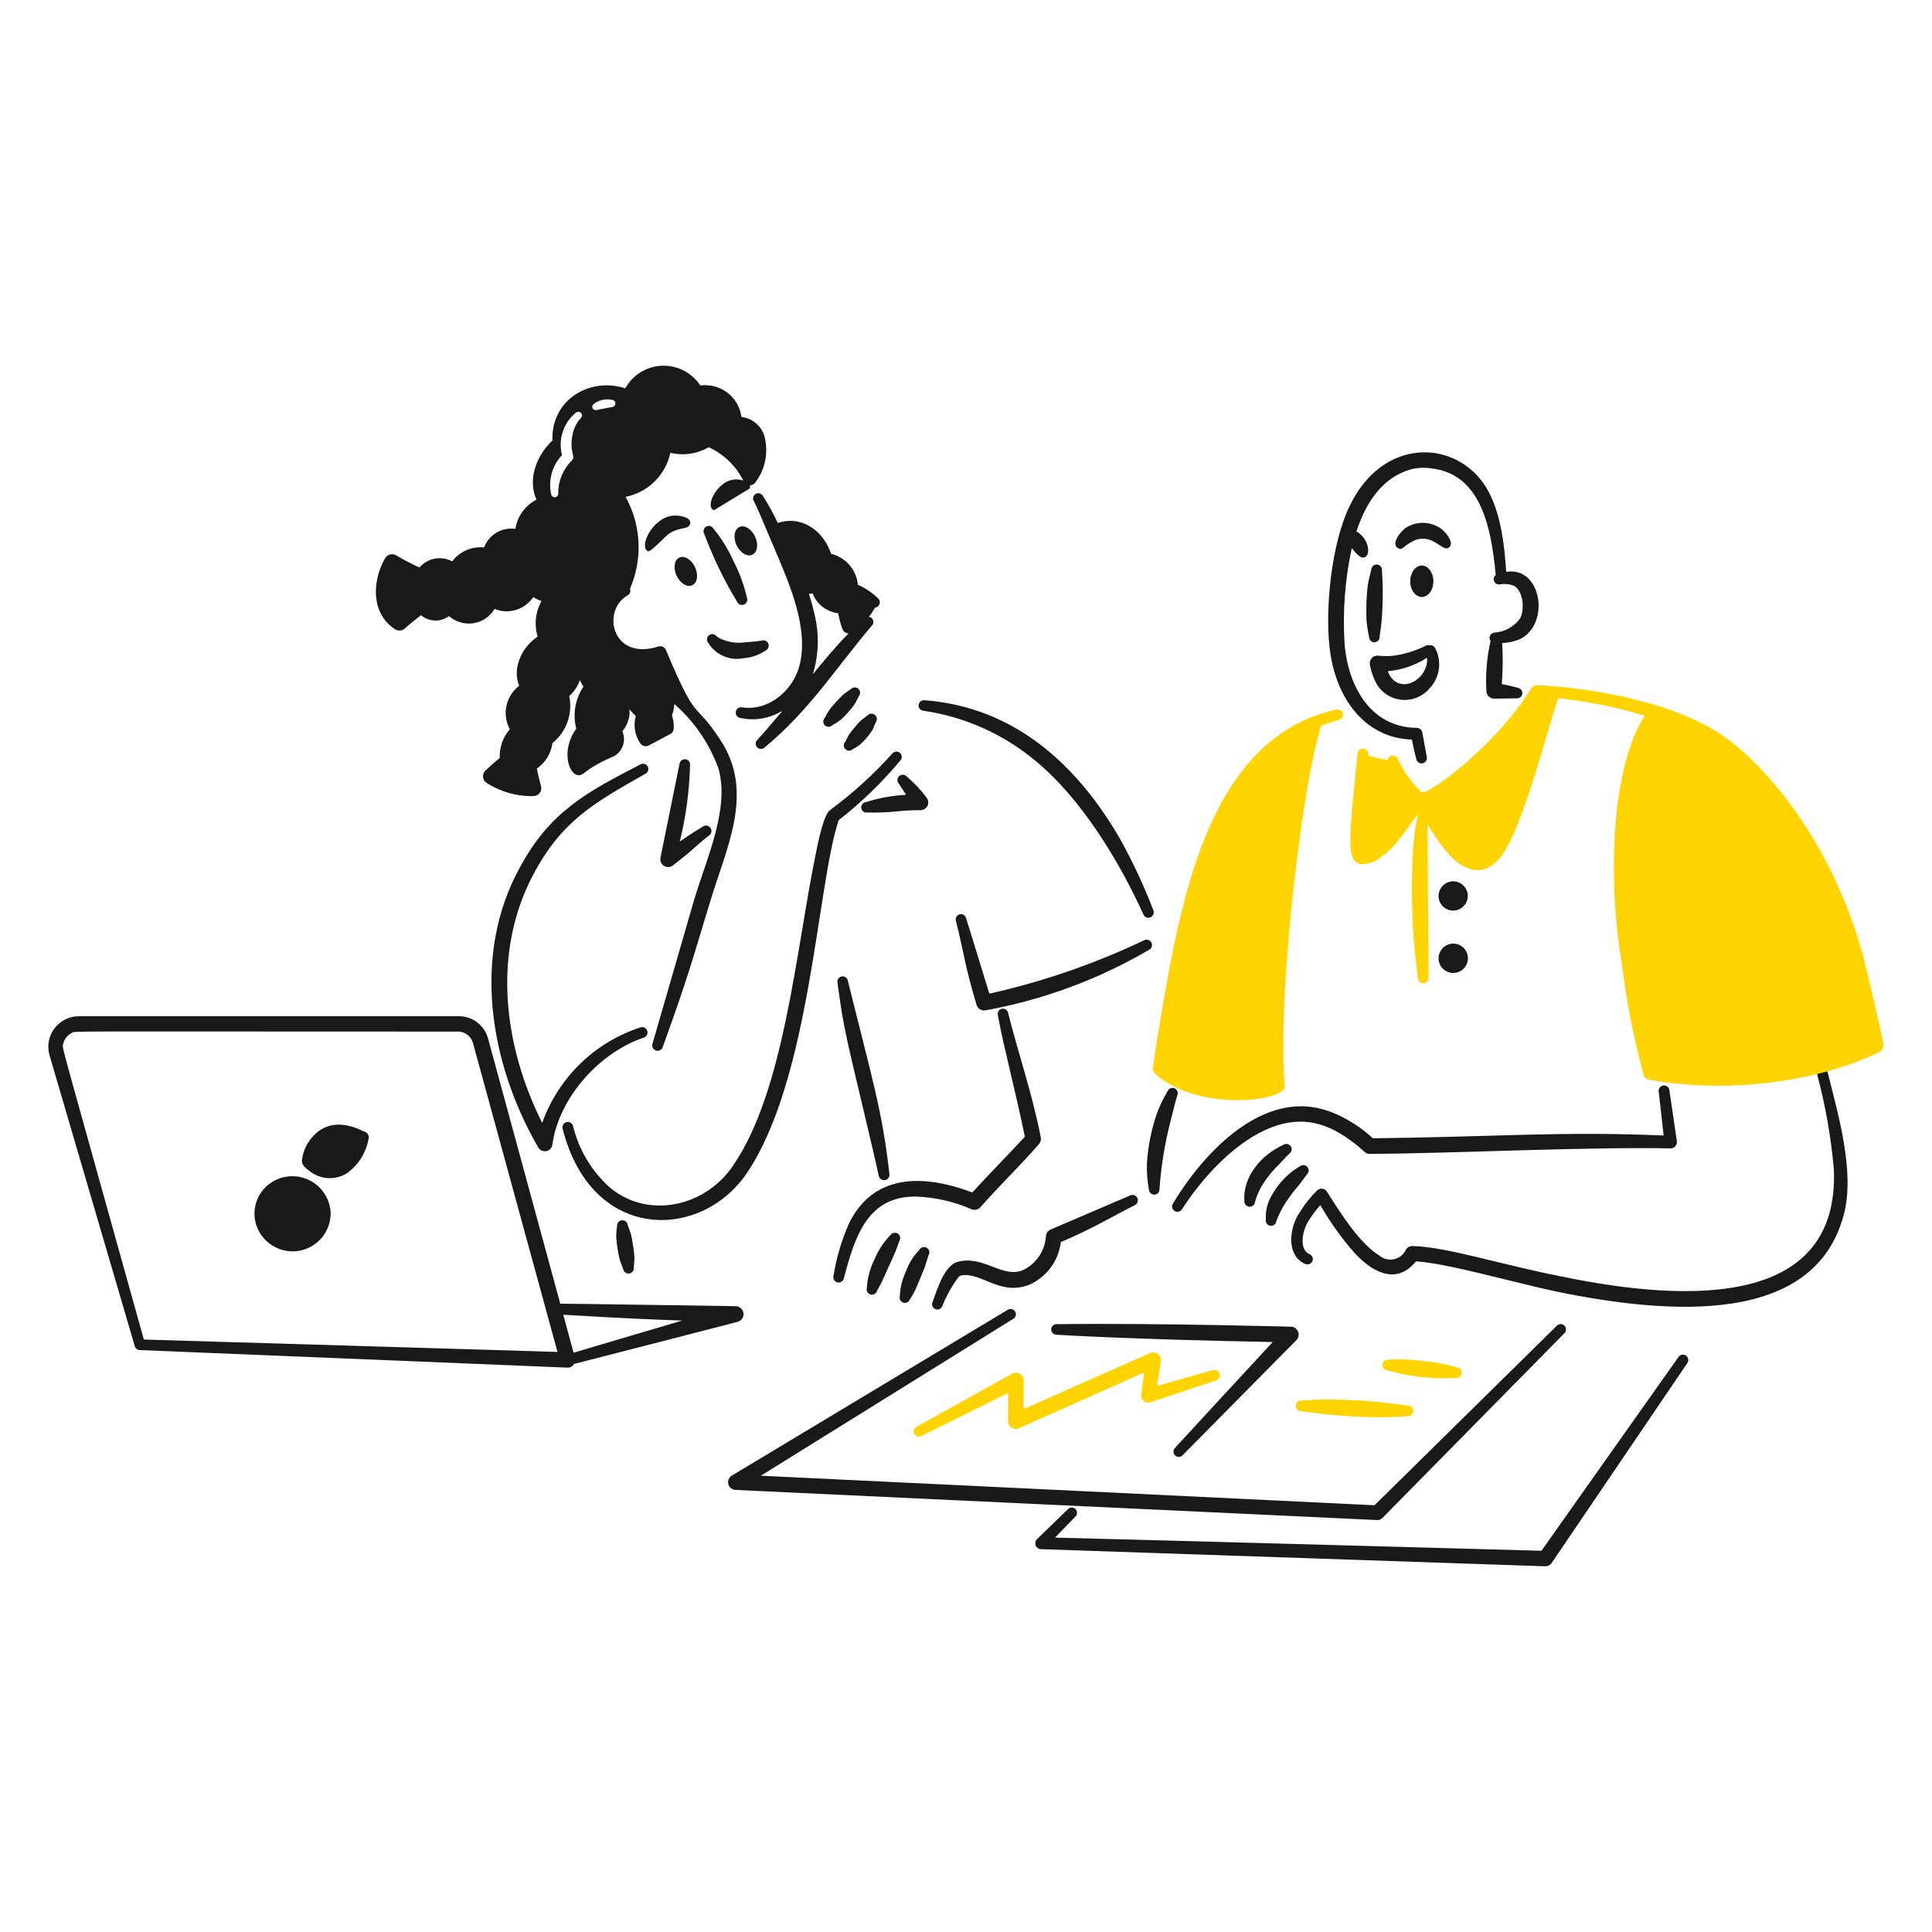 <svg width="400" height="400" viewBox="0 0 400 400" fill="none" xmlns="http://www.w3.org/2000/svg">
<path d="M285.64 131.786C285.734 130.902 286.008 129.408 286.064 128.362C286.337 124.945 286.357 121.513 286.124 118.094C286.138 117.949 286.123 117.802 286.081 117.663C286.038 117.524 285.968 117.394 285.875 117.282C285.783 117.169 285.669 117.076 285.54 117.008C285.411 116.939 285.27 116.897 285.125 116.883C284.98 116.869 284.834 116.884 284.694 116.927C284.555 116.969 284.425 117.039 284.313 117.132C284.2 117.224 284.107 117.338 284.039 117.467C283.97 117.596 283.928 117.737 283.914 117.882C283.64 119.032 283.338 120.154 283.156 121.334C282.901 123.667 282.82 126.017 282.914 128.362C283.016 129.544 283.198 130.719 283.46 131.876C283.46 132.023 283.489 132.17 283.547 132.305C283.604 132.441 283.689 132.564 283.795 132.666C283.901 132.768 284.027 132.848 284.165 132.9C284.303 132.953 284.45 132.976 284.597 132.97C284.745 132.964 284.889 132.928 285.022 132.865C285.155 132.801 285.274 132.712 285.372 132.601C285.469 132.49 285.543 132.361 285.589 132.221C285.635 132.081 285.653 131.933 285.64 131.786Z" fill="#191919"/>
<path d="M295.962 133.6C296.197 133.557 296.44 133.592 296.653 133.701C296.867 133.809 297.038 133.984 297.142 134.2C297.84 135.523 298.107 137.032 297.907 138.514C297.706 139.997 297.047 141.38 296.022 142.47C295.34 143.295 294.472 143.946 293.489 144.37C292.506 144.793 291.436 144.977 290.368 144.906C289.3 144.835 288.264 144.511 287.345 143.961C286.427 143.411 285.653 142.65 285.086 141.742C284.379 140.48 283.888 139.108 283.632 137.684C283.579 137.435 283.585 137.176 283.648 136.929C283.711 136.682 283.83 136.453 283.996 136.26C285.17 135.084 285.766 136.448 290.296 135.442C291.982 135.053 293.619 134.473 295.174 133.714C295.291 133.643 295.421 133.597 295.557 133.577C295.692 133.558 295.83 133.566 295.962 133.6ZM295.446 136.174C293.018 137.749 290.241 138.706 287.358 138.962C287.625 139.885 288.217 140.68 289.024 141.202C292.218 142.944 295.862 139.278 295.446 136.178V136.174Z" fill="#191919"/>
<path d="M292.77 111.922C293.339 111.657 293.96 111.52 294.588 111.522C297.27 111.522 298.81 114.14 299.95 113.402C301.28 112.488 299.294 110.002 298.042 109.25C297.008 108.601 295.814 108.254 294.593 108.249C293.373 108.243 292.175 108.58 291.136 109.22C289.854 110.076 287.998 112.62 289.378 113.432C290.342 114.1 290.248 113.184 292.77 111.922Z" fill="#191919"/>
<path d="M311.838 118.4C311.482 112.564 310.666 105.838 307.7 100.924C301.626 90.992 286.178 90.174 279.254 105.136C275.58 112.976 274.416 126.136 275.226 133.55C276.156 143.774 282.13 152.822 292.312 153.118C292.396 153.606 292.978 156.29 293.25 157.24C293.325 157.517 293.506 157.755 293.753 157.902C294.001 158.048 294.296 158.093 294.575 158.026C294.855 157.959 295.098 157.785 295.252 157.542C295.406 157.299 295.459 157.005 295.4 156.724L294.492 151.724C294.451 151.439 294.309 151.178 294.092 150.989C293.875 150.8 293.598 150.695 293.31 150.694C283.968 150.62 279.11 142.352 278.376 133.244C277.966 126.621 278.467 119.973 279.866 113.486C281.146 115.108 281.846 115.632 282.542 115.376C283.798 114.912 283.502 111.556 280.838 110.024C282.798 104.07 286.136 98.846 292.22 97.136C293.591 96.82 295.009 96.769 296.4 96.984C306.518 98.156 308.732 108.974 309.678 119.064C309.483 119.214 309.345 119.427 309.287 119.667C309.229 119.906 309.255 120.158 309.36 120.381C309.465 120.604 309.643 120.785 309.864 120.893C310.086 121.001 310.337 121.03 310.578 120.976C311.524 120.82 312.495 120.913 313.394 121.248C315.362 122.31 315.74 126.068 314.696 128.094C314.075 128.923 313.283 129.61 312.374 130.106C311.465 130.603 310.459 130.898 309.426 130.972C309.23 130.982 309.041 131.046 308.878 131.155C308.715 131.264 308.584 131.415 308.499 131.592C308.415 131.769 308.38 131.965 308.397 132.16C308.415 132.356 308.485 132.543 308.6 132.702C307.834 136.112 307.544 139.612 307.738 143.102C307.751 143.502 307.914 143.883 308.195 144.169C308.476 144.455 308.854 144.625 309.254 144.646L313.948 144.586C314.091 144.602 314.237 144.59 314.376 144.551C314.515 144.511 314.644 144.445 314.758 144.355C314.871 144.265 314.965 144.154 315.035 144.027C315.106 143.901 315.15 143.762 315.167 143.619C315.183 143.475 315.171 143.33 315.132 143.191C315.092 143.052 315.026 142.922 314.936 142.809C314.846 142.696 314.735 142.601 314.608 142.531C314.482 142.461 314.343 142.416 314.2 142.4C313.125 142.084 312.032 141.831 310.928 141.642C311.153 138.811 311.181 135.968 311.01 133.134C312.27 133.094 313.513 132.823 314.676 132.334C321.07 129.214 319.158 117.158 311.838 118.4Z" fill="#191919"/>
<path d="M294.368 117.084C295.67 117.084 296.768 118.538 296.768 120.356C296.768 122.174 295.678 123.598 294.368 123.598C293.058 123.598 291.968 122.144 291.968 120.356C291.968 118.568 293.064 117.084 294.368 117.084Z" fill="#191919"/>
<path d="M344.436 235.092L343.406 225.882C343.396 225.606 343.489 225.336 343.667 225.124C343.845 224.913 344.096 224.775 344.37 224.737C344.644 224.699 344.922 224.765 345.15 224.921C345.379 225.076 345.541 225.311 345.606 225.58L347.182 236.304C347.202 236.49 347.183 236.677 347.125 236.855C347.067 237.032 346.971 237.195 346.845 237.333C346.719 237.47 346.565 237.579 346.394 237.653C346.222 237.726 346.037 237.762 345.85 237.758C328.324 237.416 301.568 238.784 283.598 238.908C282.476 238.908 282.598 238.22 279.538 236.06C273.89 231.908 268.422 230.976 261.846 234C254.728 237.334 248.548 244.422 244.7 250.39C244.543 250.631 244.299 250.8 244.019 250.864C243.739 250.927 243.445 250.878 243.201 250.728C242.956 250.578 242.779 250.338 242.709 250.06C242.638 249.782 242.679 249.487 242.822 249.238C246.7 242.726 253.062 234.97 260.514 231.274C268.432 227.404 274.914 228.874 281.446 233.394C282.421 234.093 283.352 234.852 284.234 235.666C309.47 235.4 322.9 234.18 344.436 235.092Z" fill="#191919"/>
<path d="M265.716 237.028C261.146 239.058 257.27 243.628 257.628 248.66C257.62 248.807 257.641 248.954 257.69 249.094C257.739 249.233 257.815 249.361 257.913 249.471C258.011 249.58 258.131 249.67 258.264 249.733C258.396 249.797 258.541 249.834 258.688 249.842C258.831 249.85 258.975 249.831 259.111 249.783C259.246 249.736 259.372 249.663 259.479 249.567C259.586 249.471 259.673 249.355 259.735 249.226C259.797 249.096 259.833 248.955 259.84 248.812C260.285 247.274 260.981 245.82 261.9 244.51C262.746 243.285 263.71 242.146 264.778 241.11C265.534 240.324 266.202 239.536 266.958 238.838C267.193 238.664 267.352 238.407 267.402 238.12C267.453 237.833 267.391 237.537 267.23 237.294C267.062 237.061 266.809 236.904 266.527 236.854C266.244 236.804 265.953 236.867 265.716 237.028Z" fill="#191919"/>
<path d="M269.2 241.434C266.847 242.792 264.892 244.747 263.534 247.1C262.465 248.72 261.955 250.645 262.082 252.582C262.063 252.726 262.072 252.872 262.111 253.012C262.15 253.151 262.216 253.282 262.307 253.395C262.397 253.509 262.51 253.602 262.638 253.671C262.765 253.739 262.906 253.781 263.05 253.794C263.196 253.81 263.343 253.797 263.483 253.755C263.624 253.713 263.754 253.643 263.867 253.55C263.98 253.457 264.073 253.342 264.141 253.212C264.209 253.082 264.25 252.94 264.262 252.794C264.791 251.401 265.472 250.07 266.292 248.826C267.079 247.634 267.948 246.498 268.892 245.426C269.528 244.608 270.074 243.79 270.68 243.026C270.855 242.822 270.948 242.561 270.942 242.292C270.937 242.024 270.833 241.767 270.65 241.57C270.467 241.374 270.218 241.251 269.951 241.226C269.684 241.201 269.416 241.275 269.2 241.434Z" fill="#191919"/>
<path d="M273.362 249.51C272.571 250.39 271.852 251.332 271.212 252.328C269.55 254.546 268.876 258.728 271.12 259.66C271.256 259.715 271.379 259.796 271.483 259.9C271.587 260.003 271.669 260.126 271.725 260.261C271.781 260.396 271.809 260.542 271.808 260.688C271.807 260.834 271.777 260.979 271.72 261.114C271.598 261.379 271.38 261.588 271.111 261.699C270.841 261.811 270.539 261.816 270.266 261.714C267.686 260.626 267.01 257.832 267.48 255.078C267.72 253.602 268.278 252.196 269.116 250.958C270.125 249.311 271.334 247.796 272.716 246.446C272.861 246.313 273.033 246.213 273.222 246.155C273.41 246.097 273.608 246.082 273.803 246.111C273.998 246.14 274.184 246.213 274.347 246.323C274.51 246.433 274.646 246.578 274.746 246.748C277.346 250.82 281.37 257.388 285.59 259.948C286.009 260.304 286.505 260.557 287.039 260.688C287.574 260.818 288.131 260.821 288.667 260.697C289.202 260.574 289.702 260.327 290.125 259.976C290.548 259.625 290.883 259.18 291.104 258.676C291.252 258.459 291.451 258.282 291.683 258.161C291.915 258.039 292.174 257.976 292.436 257.978C299.546 258.152 310.614 261.792 323.124 264.25C350.68 269.974 380.852 270.222 379.682 242.106C379.107 235.538 377.969 229.032 376.282 222.658C376.214 222.373 376.261 222.072 376.415 221.822C376.568 221.571 376.815 221.392 377.1 221.324C377.385 221.256 377.686 221.303 377.936 221.457C378.186 221.61 378.365 221.857 378.434 222.142C380.434 230.304 384.066 242.342 381.796 251.254C375.864 274.506 345.906 272.218 322.452 267.454C312.878 265.404 299.668 261.542 293.158 261.154C289.482 265.736 284.758 263.954 280.678 259.67C277.894 256.545 275.443 253.14 273.362 249.51Z" fill="#191919"/>
<path d="M300.98 182.464C301.574 182.487 302.149 182.685 302.632 183.032C303.115 183.379 303.485 183.86 303.696 184.416C303.908 184.972 303.951 185.578 303.82 186.158C303.69 186.738 303.392 187.268 302.963 187.68C302.535 188.092 301.994 188.369 301.409 188.476C300.824 188.583 300.221 188.516 299.673 188.283C299.126 188.05 298.66 187.661 298.332 187.165C298.004 186.668 297.83 186.087 297.83 185.492C297.837 185.086 297.925 184.686 298.087 184.314C298.249 183.942 298.484 183.605 298.776 183.324C299.069 183.043 299.414 182.822 299.793 182.674C300.171 182.527 300.574 182.455 300.98 182.464Z" fill="#191919"/>
<path d="M300.98 195.358C301.577 195.378 302.155 195.574 302.642 195.92C303.128 196.266 303.503 196.748 303.718 197.305C303.933 197.863 303.979 198.471 303.851 199.054C303.724 199.638 303.427 200.171 302.998 200.587C302.57 201.003 302.029 201.284 301.442 201.395C300.855 201.506 300.248 201.442 299.697 201.211C299.146 200.98 298.676 200.592 298.344 200.095C298.012 199.599 297.833 199.015 297.83 198.418C297.834 198.01 297.919 197.606 298.08 197.231C298.24 196.855 298.474 196.516 298.767 196.231C299.06 195.946 299.406 195.723 299.786 195.573C300.166 195.423 300.572 195.35 300.98 195.358Z" fill="#191919"/>
<path d="M145.8 110.53C147.321 114.578 149.144 118.507 151.254 122.282C151.708 123.07 152.162 123.798 152.586 124.554C152.694 124.827 152.907 125.046 153.177 125.162C153.447 125.279 153.752 125.283 154.025 125.175C154.298 125.066 154.517 124.854 154.633 124.584C154.75 124.314 154.754 124.009 154.646 123.736C154.043 121.127 153.117 118.604 151.89 116.224C150.804 113.786 149.398 111.504 147.71 109.438C147.565 109.185 147.326 108.999 147.044 108.922C146.763 108.846 146.462 108.884 146.209 109.029C145.956 109.174 145.77 109.413 145.693 109.695C145.617 109.976 145.655 110.277 145.8 110.53Z" fill="#191919"/>
<path d="M138.336 110.626C140.64 108.938 142.632 109.782 142.91 108.384C143.11 107.006 140.556 106.616 139.094 106.784C134.978 107.384 132.23 113.26 134.156 114.116C134.702 114.352 137.484 111.308 138.336 110.626Z" fill="#191919"/>
<path d="M146.616 133.074C147.357 134.292 148.455 135.253 149.761 135.826C151.067 136.398 152.518 136.555 153.916 136.274C155.531 136.169 157.089 135.636 158.43 134.73C158.699 134.619 158.916 134.411 159.04 134.147C159.163 133.884 159.183 133.584 159.096 133.306C158.993 133.031 158.786 132.807 158.52 132.683C158.254 132.558 157.949 132.543 157.672 132.64C156.936 132.776 154.272 132.996 153.672 133.04C152.397 133.154 151.113 132.979 149.916 132.526C149.345 132.351 148.811 132.074 148.34 131.708C148.251 131.593 148.14 131.497 148.014 131.425C147.887 131.353 147.748 131.307 147.604 131.29C147.459 131.272 147.313 131.283 147.173 131.323C147.033 131.362 146.903 131.429 146.789 131.519C146.675 131.609 146.58 131.721 146.509 131.848C146.438 131.975 146.394 132.114 146.377 132.259C146.361 132.403 146.374 132.55 146.414 132.689C146.455 132.829 146.523 132.959 146.614 133.072L146.616 133.074Z" fill="#191919"/>
<path d="M140.654 115.442C141.708 114.946 143.168 115.842 143.896 117.412C144.624 118.982 144.41 120.684 143.32 121.168C142.29 121.684 140.836 120.768 140.078 119.198C139.352 117.624 139.588 115.946 140.654 115.442Z" fill="#191919"/>
<path d="M153.078 109.112C154.132 108.614 155.592 109.512 156.318 111.08C157.076 112.656 156.834 114.352 155.774 114.836C154.712 115.352 153.26 114.474 152.502 112.898C151.744 111.322 152.012 109.614 153.078 109.112Z" fill="#191919"/>
<path d="M172.308 150.158C172.936 149.827 173.533 149.442 174.094 149.008C175.095 148.085 176.008 147.071 176.82 145.978C177.22 145.378 177.488 144.766 177.82 144.13C178.004 143.908 178.094 143.623 178.071 143.335C178.047 143.048 177.913 142.781 177.696 142.591C177.478 142.401 177.196 142.304 176.908 142.32C176.62 142.336 176.349 142.464 176.154 142.676C175.578 143.1 175.004 143.434 174.488 143.888C173.535 144.823 172.637 145.814 171.8 146.856C171.415 147.416 171.07 148.004 170.77 148.614C170.565 148.819 170.45 149.097 170.451 149.387C170.451 149.676 170.566 149.954 170.771 150.159C170.976 150.364 171.254 150.478 171.544 150.478C171.834 150.478 172.111 150.363 172.316 150.158H172.308Z" fill="#191919"/>
<path d="M176.6 155.07C177.18 154.805 177.719 154.458 178.2 154.04C179.099 153.211 179.893 152.274 180.564 151.252C180.896 150.676 181.048 150.102 181.32 149.526C181.494 149.293 181.569 149.001 181.53 148.712C181.49 148.424 181.34 148.163 181.11 147.984C180.88 147.806 180.59 147.725 180.301 147.758C180.012 147.791 179.747 147.936 179.564 148.162C179.078 148.562 178.564 148.86 178.11 149.284C177.656 149.708 176.11 151.586 175.868 151.948C175.567 152.458 175.294 152.984 175.05 153.524C174.942 153.624 174.855 153.745 174.795 153.879C174.735 154.014 174.702 154.159 174.699 154.306C174.697 154.453 174.723 154.599 174.779 154.736C174.834 154.872 174.916 154.997 175.02 155.101C175.124 155.205 175.248 155.287 175.384 155.342C175.521 155.397 175.667 155.424 175.814 155.421C175.961 155.418 176.107 155.385 176.241 155.325C176.375 155.265 176.496 155.178 176.596 155.07H176.6Z" fill="#191919"/>
<path d="M173.638 169.816C169.122 183.278 167.812 223.616 154.522 243.034C145.012 256.874 122.45 257.27 116.474 233.644C116.412 233.364 116.461 233.071 116.61 232.826C116.759 232.58 116.996 232.402 117.273 232.328C117.551 232.253 117.846 232.289 118.097 232.427C118.349 232.565 118.538 232.795 118.624 233.068C119.816 238.02 122.49 242.491 126.29 245.882C134.36 252.578 146.2 249.718 151.826 241.246C162.342 225.898 164.77 197.008 168.79 177.298C169.344 174.558 170.39 169.02 171.79 167.756C176.503 164.293 180.848 160.353 184.754 156C184.94 155.775 185.207 155.633 185.497 155.606C185.788 155.578 186.077 155.667 186.302 155.852C186.527 156.038 186.669 156.305 186.697 156.596C186.724 156.886 186.636 157.175 186.45 157.4C182.633 161.982 178.338 166.145 173.638 169.816Z" fill="#191919"/>
<path d="M212.186 235.342C209.71 223.468 208.098 218.168 206.586 210.17C206.554 210.031 206.55 209.886 206.574 209.745C206.598 209.604 206.649 209.47 206.725 209.348C206.801 209.227 206.9 209.122 207.016 209.04C207.133 208.957 207.265 208.898 207.404 208.866C207.543 208.834 207.688 208.83 207.828 208.854C207.969 208.877 208.104 208.929 208.225 209.005C208.346 209.081 208.451 209.18 208.534 209.296C208.617 209.413 208.676 209.545 208.708 209.684C210.812 218.098 213.674 226.214 215.494 235.524C215.536 235.767 215.522 236.016 215.452 236.252C215.383 236.489 215.26 236.706 215.094 236.888C211.386 241.164 206.84 245.56 203.006 249.914C202.783 250.172 202.485 250.354 202.154 250.435C201.823 250.517 201.475 250.493 201.158 250.368C197.475 248.751 193.516 247.856 189.496 247.732C179.792 247.732 177.062 255.606 174.712 264.666C174.682 264.809 174.624 264.944 174.541 265.064C174.458 265.184 174.352 265.287 174.229 265.366C174.106 265.444 173.969 265.498 173.825 265.523C173.681 265.549 173.534 265.545 173.392 265.513C173.249 265.481 173.115 265.421 172.996 265.337C172.877 265.252 172.776 265.145 172.698 265.021C172.621 264.897 172.569 264.759 172.546 264.615C172.523 264.471 172.528 264.324 172.562 264.182C173.154 260.479 174.213 256.865 175.712 253.428C180.646 243.172 190.738 242.91 201.312 246.884C204.128 243.754 209.216 238.58 212.186 235.342Z" fill="#191919"/>
<path d="M181.568 267.262C182.144 266.274 182.66 265.253 183.114 264.204C183.15 264.128 184.654 260.768 185.052 259.902C185.652 258.61 185.808 257.92 186.204 256.932C186.361 256.682 186.414 256.38 186.352 256.092C186.289 255.803 186.116 255.551 185.87 255.388C185.614 255.241 185.312 255.196 185.025 255.264C184.738 255.331 184.487 255.506 184.324 255.752C182.911 257.212 181.79 258.929 181.022 260.81C180.111 262.632 179.585 264.622 179.478 266.656C179.438 266.793 179.426 266.937 179.442 267.079C179.457 267.221 179.501 267.358 179.57 267.484C179.639 267.609 179.732 267.719 179.843 267.808C179.955 267.898 180.083 267.964 180.22 268.004C180.357 268.044 180.501 268.056 180.643 268.04C180.785 268.025 180.923 267.981 181.048 267.912C181.173 267.843 181.283 267.75 181.373 267.639C181.462 267.527 181.528 267.399 181.568 267.262Z" fill="#191919"/>
<path d="M188.356 269.052C188.936 268.208 189.424 267.305 189.81 266.356C190.12 265.708 191.31 262.742 191.386 262.54C191.706 261.578 191.712 261.678 192.234 259.904C192.317 259.781 192.374 259.642 192.401 259.496C192.429 259.35 192.427 259.2 192.395 259.055C192.364 258.91 192.303 258.773 192.217 258.652C192.131 258.531 192.021 258.428 191.894 258.351C191.768 258.273 191.627 258.222 191.48 258.2C191.333 258.179 191.183 258.187 191.039 258.225C190.896 258.262 190.761 258.329 190.644 258.42C190.526 258.511 190.428 258.624 190.356 258.754C189.096 260.045 188.134 261.596 187.538 263.298C186.793 264.885 186.371 266.605 186.296 268.356C186.216 268.626 186.244 268.916 186.374 269.166C186.503 269.416 186.725 269.605 186.991 269.695C187.258 269.785 187.549 269.769 187.803 269.649C188.058 269.529 188.256 269.315 188.356 269.052Z" fill="#191919"/>
<path d="M219.64 257.16C219.41 259.039 218.705 260.829 217.592 262.361C216.479 263.892 214.994 265.115 213.278 265.914C207.078 268.514 203.004 263.154 198.89 264.096C198.738 264.128 198.618 264.278 198.434 264.43C197.051 266.281 195.92 268.309 195.072 270.458C194.96 270.723 194.746 270.933 194.479 271.041C194.212 271.149 193.913 271.147 193.648 271.034C193.383 270.922 193.173 270.708 193.065 270.441C192.957 270.174 192.96 269.875 193.072 269.61C194.072 266.76 195.56 262.088 198.162 261.28C203.672 259.718 207.614 264.898 211.976 262.88C213.285 262.217 214.397 261.221 215.2 259.993C216.003 258.764 216.469 257.346 216.55 255.88C216.578 255.587 216.686 255.308 216.863 255.073C217.039 254.837 217.277 254.655 217.55 254.546C218.64 254.092 231.364 248.61 234.03 247.488C234.298 247.372 234.602 247.367 234.874 247.473C235.147 247.579 235.367 247.788 235.486 248.055C235.606 248.322 235.615 248.625 235.512 248.899C235.41 249.173 235.203 249.395 234.938 249.518C229.718 252.162 226.524 254.21 219.64 257.16Z" fill="#191919"/>
<path d="M68.462 251.086C68.39 249.576 67.888 248.117 67.015 246.882C66.142 245.647 64.935 244.687 63.535 244.114C62.135 243.542 60.601 243.381 59.113 243.65C57.625 243.919 56.245 244.607 55.134 245.634C54.376 246.339 53.767 247.19 53.346 248.136C52.924 249.082 52.698 250.103 52.681 251.138C52.664 252.174 52.857 253.202 53.247 254.161C53.637 255.12 54.217 255.991 54.952 256.72C56.056 257.843 57.471 258.61 59.014 258.922C60.557 259.234 62.159 259.077 63.612 258.471C65.066 257.865 66.304 256.838 67.169 255.522C68.033 254.206 68.484 252.661 68.462 251.086Z" fill="#191919"/>
<path d="M75.388 234.246C75.004 234.246 67.97 229.768 63.634 236.822C63.04 237.846 62.659 238.979 62.512 240.154C62.384 241.184 63.262 241.82 64.088 242.456C65.166 243.316 66.483 243.824 67.859 243.91C69.235 243.997 70.605 243.658 71.782 242.94C74.115 241.291 75.721 238.805 76.266 236C76.333 235.828 76.363 235.643 76.355 235.459C76.346 235.274 76.299 235.093 76.216 234.928C76.134 234.763 76.017 234.617 75.875 234.499C75.732 234.382 75.566 234.295 75.388 234.246Z" fill="#191919"/>
<path d="M284.576 311.652L322.352 274.452C322.557 274.248 322.835 274.134 323.124 274.134C323.413 274.134 323.691 274.248 323.896 274.452C324.101 274.663 324.216 274.945 324.216 275.239C324.216 275.533 324.101 275.816 323.896 276.026L286.242 314.256C286.098 314.415 285.919 314.538 285.72 314.617C285.52 314.696 285.306 314.728 285.092 314.71L152.226 308.47C151.891 308.446 151.573 308.318 151.315 308.104C151.057 307.889 150.874 307.599 150.79 307.274C150.706 306.949 150.727 306.606 150.848 306.294C150.97 305.981 151.187 305.715 151.468 305.532L208.692 271.15C208.941 271.008 209.236 270.968 209.513 271.041C209.79 271.114 210.028 271.292 210.175 271.538C210.322 271.784 210.367 272.078 210.299 272.357C210.232 272.636 210.057 272.877 209.814 273.028C209.814 273.028 160.614 303.628 157.528 305.532C169.948 306.108 280.456 311.44 284.576 311.652Z" fill="#191919"/>
<path d="M319.144 321.072C320.598 318.982 347.528 280.934 347.528 280.934C347.697 280.693 347.955 280.529 348.245 280.478C348.535 280.427 348.833 280.493 349.074 280.662C349.309 280.835 349.468 281.092 349.519 281.379C349.57 281.667 349.508 281.963 349.346 282.206L321.264 323.586C321.113 323.807 320.91 323.986 320.672 324.108C320.434 324.23 320.169 324.291 319.902 324.284L215.542 320.74C215.3 320.738 215.065 320.663 214.866 320.526C214.667 320.389 214.513 320.196 214.425 319.971C214.337 319.746 214.319 319.499 214.372 319.264C214.425 319.028 214.548 318.813 214.724 318.648L221.124 312.438C221.329 312.233 221.607 312.118 221.897 312.118C222.186 312.119 222.464 312.234 222.669 312.439C222.874 312.644 222.989 312.922 222.988 313.212C222.988 313.501 222.873 313.779 222.668 313.984L218.428 318.346C223.326 318.436 315.508 320.952 319.144 321.072Z" fill="#191919"/>
<path d="M263.496 277.854C232.908 277.276 218.496 276.328 218.696 276.338C218.408 276.326 218.136 276.202 217.938 275.993C217.741 275.784 217.632 275.506 217.636 275.218C217.639 275.075 217.67 274.933 217.729 274.802C217.787 274.671 217.87 274.553 217.974 274.454C218.079 274.356 218.201 274.279 218.335 274.228C218.47 274.177 218.612 274.153 218.756 274.158C239.858 273.876 268.6 274.736 267.286 274.672C267.6 274.684 267.903 274.786 268.161 274.965C268.419 275.145 268.621 275.394 268.742 275.684C268.863 275.973 268.898 276.292 268.845 276.601C268.791 276.911 268.65 277.198 268.438 277.43L244.838 301.3C244.738 301.404 244.62 301.486 244.488 301.544C244.357 301.602 244.215 301.633 244.072 301.636C243.928 301.638 243.786 301.613 243.652 301.561C243.518 301.509 243.396 301.43 243.293 301.331C243.189 301.232 243.106 301.113 243.049 300.981C242.991 300.85 242.96 300.708 242.957 300.565C242.954 300.421 242.98 300.279 243.032 300.145C243.084 300.012 243.162 299.89 243.262 299.786C243.262 299.786 261.284 280.216 263.496 277.854Z" fill="#191919"/>
<path d="M211.904 291.728L238.122 280.128C238.38 280.019 238.663 279.979 238.941 280.013C239.22 280.048 239.484 280.155 239.708 280.323C239.932 280.492 240.108 280.717 240.218 280.975C240.328 281.233 240.368 281.516 240.334 281.794L239.516 286.944L251.088 283.672C251.37 283.591 251.672 283.621 251.933 283.756C252.193 283.891 252.392 284.121 252.488 284.398C252.533 284.538 252.549 284.685 252.537 284.831C252.525 284.977 252.483 285.119 252.416 285.249C252.349 285.379 252.256 285.495 252.144 285.589C252.031 285.683 251.902 285.754 251.762 285.798L238.162 290.342C237.929 290.419 237.68 290.435 237.439 290.388C237.197 290.342 236.972 290.235 236.784 290.077C236.596 289.919 236.451 289.716 236.364 289.486C236.276 289.257 236.249 289.009 236.284 288.766L236.86 284.166L210.96 295.708C210.717 295.818 210.45 295.865 210.183 295.845C209.917 295.825 209.66 295.739 209.436 295.595C209.211 295.45 209.026 295.252 208.898 295.018C208.77 294.783 208.703 294.521 208.702 294.254V288.4C207.218 289.156 190.784 297.306 190.784 297.306C190.656 297.378 190.515 297.423 190.369 297.439C190.223 297.456 190.076 297.442 189.935 297.4C189.795 297.358 189.664 297.288 189.551 297.194C189.438 297.1 189.345 296.985 189.278 296.854C189.211 296.724 189.171 296.581 189.16 296.435C189.149 296.289 189.168 296.142 189.215 296.003C189.262 295.864 189.337 295.736 189.435 295.626C189.532 295.517 189.651 295.428 189.784 295.366L209.566 284.4C209.809 284.272 210.08 284.208 210.355 284.215C210.629 284.222 210.897 284.299 211.133 284.44C211.369 284.581 211.565 284.78 211.702 285.018C211.838 285.256 211.911 285.525 211.914 285.8L211.904 291.728Z" fill="#FFD400"/>
<path d="M269.298 292.158C274.784 292.973 280.322 293.398 285.868 293.43C289.068 293.43 291.442 293.218 291.442 293.218C291.588 293.226 291.733 293.205 291.87 293.155C292.008 293.106 292.133 293.029 292.241 292.931C292.348 292.832 292.434 292.713 292.494 292.58C292.555 292.447 292.588 292.304 292.592 292.158C292.603 291.865 292.498 291.58 292.299 291.364C292.101 291.148 291.825 291.02 291.532 291.006C286.045 290.206 280.508 289.791 274.962 289.764C273.124 289.71 269.178 289.994 269.388 289.976C269.101 289.968 268.822 290.073 268.611 290.269C268.401 290.465 268.276 290.735 268.265 291.023C268.253 291.31 268.355 291.59 268.548 291.803C268.742 292.015 269.011 292.143 269.298 292.158Z" fill="#FFD400"/>
<path d="M287.148 283.708C291.774 285.018 296.584 285.558 301.386 285.308C301.679 285.34 301.973 285.254 302.203 285.07C302.434 284.885 302.581 284.616 302.613 284.323C302.645 284.03 302.559 283.736 302.375 283.506C302.19 283.276 301.921 283.128 301.628 283.096C300.472 282.754 299.299 282.471 298.114 282.248C296.914 282.01 292.206 281.494 290.996 281.462C289.33 281.386 287.196 281.54 287.396 281.522C287.253 281.506 287.108 281.519 286.97 281.559C286.831 281.599 286.702 281.666 286.59 281.756C286.477 281.846 286.384 281.957 286.314 282.083C286.245 282.209 286.201 282.348 286.185 282.491C286.169 282.634 286.182 282.779 286.222 282.917C286.262 283.056 286.329 283.185 286.419 283.297C286.509 283.41 286.62 283.503 286.746 283.573C286.872 283.642 287.011 283.686 287.154 283.702L287.148 283.708Z" fill="#FFD400"/>
<path d="M181.8 123.882C180.581 122.707 179.166 121.754 177.62 121.066C177.475 119.555 176.863 118.127 175.87 116.98C174.876 115.834 173.55 115.025 172.076 114.666C170.45 109.79 165.9 106.644 161.04 108.276C160.12 106.343 159.086 104.467 157.942 102.658C157.871 102.533 157.777 102.424 157.663 102.337C157.55 102.249 157.421 102.185 157.282 102.148C157.144 102.11 157 102.101 156.858 102.12C156.716 102.139 156.58 102.186 156.456 102.258C156.208 102.403 156.027 102.64 155.952 102.918C155.877 103.196 155.915 103.491 156.056 103.742C156.79 105.058 157.006 105.742 161.568 116.464C164.244 122.896 167.338 131.028 165.506 137.852C164.126 143.13 158.982 147.278 153.632 146.452C153.489 146.426 153.342 146.428 153.199 146.458C153.057 146.489 152.922 146.547 152.802 146.63C152.56 146.797 152.394 147.053 152.341 147.343C152.288 147.632 152.352 147.931 152.519 148.173C152.686 148.415 152.943 148.581 153.232 148.634C160.342 150.208 164.178 144.58 160.464 148.97C159.264 150.398 158.064 151.818 156.798 153.18C156.589 153.381 156.468 153.656 156.462 153.946C156.457 154.236 156.566 154.516 156.767 154.725C156.968 154.934 157.243 155.054 157.533 155.06C157.823 155.066 158.103 154.957 158.312 154.756C167.622 147.056 173.172 138.156 180.512 129.522C180.612 129.422 180.692 129.303 180.746 129.172C180.801 129.042 180.828 128.901 180.828 128.76C180.827 128.618 180.798 128.478 180.743 128.347C180.688 128.217 180.607 128.099 180.506 128C179.652 127.2 179.526 128.692 181.168 125.8C181.379 125.776 181.579 125.692 181.743 125.557C181.908 125.423 182.031 125.245 182.098 125.043C182.164 124.841 182.171 124.625 182.119 124.419C182.066 124.213 181.955 124.027 181.8 123.882ZM168.3 139.574C169.576 135.394 169.652 130.939 168.518 126.718C167.578 122.616 167.258 122.956 167.658 122.944C167.84 122.912 168.058 122.882 168.234 122.852C168.661 123.954 169.38 124.92 170.313 125.646C171.247 126.371 172.36 126.83 173.534 126.972C173.733 128.076 174.027 129.161 174.414 130.214C174.501 130.486 174.674 130.723 174.908 130.888C175.141 131.053 175.422 131.138 175.708 131.13C172.942 133.9 170.824 136.528 168.3 139.574Z" fill="#191919"/>
<path d="M140.742 174.224C143.164 172.558 144.654 171.652 145.558 171.104C145.803 170.943 146.102 170.884 146.39 170.941C146.677 170.997 146.932 171.164 147.098 171.406C147.264 171.647 147.329 171.944 147.279 172.233C147.229 172.522 147.068 172.78 146.83 172.952C143.718 175.378 143.95 175.612 139.258 179.222C138.994 179.407 138.681 179.509 138.358 179.515C138.035 179.521 137.718 179.43 137.448 179.254C137.178 179.078 136.966 178.825 136.841 178.528C136.715 178.23 136.681 177.902 136.744 177.586L140.682 158.168C140.719 157.88 140.866 157.619 141.092 157.438C141.318 157.257 141.606 157.171 141.894 157.198C142.036 157.21 142.174 157.251 142.3 157.317C142.425 157.384 142.537 157.475 142.627 157.585C142.717 157.695 142.784 157.822 142.825 157.959C142.865 158.095 142.878 158.238 142.862 158.38C142.739 163.723 142.028 169.036 140.742 174.224Z" fill="#191919"/>
<path d="M187.6 164.55L186.086 162.248C185.986 162.137 185.91 162.008 185.861 161.867C185.812 161.726 185.793 161.577 185.803 161.429C185.813 161.28 185.853 161.135 185.921 161.003C185.988 160.87 186.082 160.752 186.196 160.656C186.31 160.561 186.442 160.489 186.584 160.445C186.727 160.402 186.876 160.387 187.024 160.403C187.173 160.419 187.316 160.464 187.446 160.536C187.576 160.609 187.691 160.706 187.782 160.824C189.321 162.126 190.704 163.603 191.902 165.224C192.072 165.467 192.17 165.753 192.187 166.049C192.203 166.346 192.137 166.641 191.996 166.902C191.854 167.162 191.643 167.379 191.385 167.526C191.128 167.674 190.835 167.747 190.538 167.738C189.031 167.733 187.526 167.803 186.026 167.95C183.883 168.188 181.727 168.279 179.572 168.222C179.429 168.246 179.282 168.241 179.141 168.208C179 168.175 178.866 168.113 178.749 168.028C178.632 167.942 178.533 167.834 178.458 167.709C178.384 167.584 178.335 167.446 178.315 167.302C178.295 167.158 178.303 167.012 178.341 166.872C178.378 166.731 178.443 166.6 178.532 166.485C178.621 166.37 178.733 166.275 178.859 166.204C178.986 166.133 179.126 166.088 179.27 166.072C181.971 165.215 184.77 164.704 187.6 164.55Z" fill="#191919"/>
<path d="M112.254 232.486C113.907 227.851 116.602 223.656 120.132 220.227C123.661 216.797 127.931 214.223 132.612 212.704C132.751 212.656 132.899 212.636 133.047 212.647C133.194 212.658 133.338 212.699 133.469 212.767C133.6 212.835 133.715 212.929 133.809 213.043C133.902 213.158 133.971 213.29 134.012 213.432C134.095 213.714 134.066 214.017 133.931 214.278C133.795 214.539 133.564 214.738 133.286 214.832C124.326 217.798 115.712 227.092 114.352 237.032C114.302 237.352 114.153 237.649 113.927 237.882C113.702 238.115 113.409 238.272 113.091 238.332C112.772 238.391 112.442 238.351 112.148 238.216C111.853 238.081 111.607 237.858 111.444 237.578C101.202 219.848 97.772 197.578 107.566 179.718C113.826 168.01 121.532 163.97 132.65 158.24C132.902 158.111 133.194 158.086 133.465 158.168C133.736 158.25 133.964 158.435 134.101 158.682C134.239 158.93 134.275 159.221 134.202 159.494C134.129 159.768 133.952 160.002 133.71 160.148C122.852 166.308 116.238 170 110.346 181.2C101.884 197.236 104.222 216.422 112.254 232.486Z" fill="#191919"/>
<path d="M191.18 147.154C199.739 148.398 207.784 151.999 214.414 157.554C223.912 165.354 231.8 178.436 236.74 189.354C236.861 189.62 237.081 189.828 237.354 189.933C237.626 190.039 237.929 190.034 238.198 189.92C238.467 189.805 238.68 189.59 238.793 189.32C238.905 189.05 238.908 188.747 238.8 188.476C236.869 183.447 234.592 178.557 231.984 173.844C222.954 158.12 209.838 146.366 191.384 144.974C191.094 144.946 190.806 145.034 190.581 145.218C190.357 145.403 190.215 145.67 190.187 145.959C190.159 146.248 190.247 146.537 190.431 146.761C190.616 146.986 190.882 147.128 191.172 147.156L191.18 147.154Z" fill="#191919"/>
<path d="M204.834 205.728C215.896 203.249 226.646 199.54 236.884 194.672C237.145 194.535 237.449 194.508 237.73 194.596C238.012 194.684 238.246 194.88 238.383 195.141C238.519 195.402 238.547 195.706 238.459 195.987C238.371 196.269 238.175 196.503 237.914 196.64C227.445 202.77 215.982 207.015 204.046 209.182C203.658 209.257 203.256 209.188 202.915 208.987C202.575 208.786 202.32 208.468 202.198 208.092C199.626 199.466 199.726 197.824 197.896 190.612C197.829 190.339 197.87 190.05 198.011 189.806C198.152 189.563 198.382 189.384 198.652 189.306C198.922 189.228 199.213 189.258 199.461 189.39C199.71 189.522 199.898 189.745 199.986 190.012C200.562 191.732 204.348 204.214 204.834 205.728Z" fill="#191919"/>
<path d="M173.386 203.436C174.206 209.168 174.186 209.636 175.446 215.582C176.536 220.654 181.142 239.514 181.928 243.392C181.972 243.685 182.131 243.949 182.37 244.125C182.609 244.301 182.908 244.375 183.201 244.331C183.494 244.287 183.758 244.128 183.934 243.889C184.11 243.65 184.184 243.351 184.14 243.058C182.702 229.964 180.302 222.376 175.54 203.042C175.488 202.756 175.324 202.503 175.085 202.338C174.846 202.173 174.552 202.11 174.266 202.162C173.98 202.214 173.727 202.378 173.562 202.617C173.397 202.856 173.334 203.15 173.386 203.436Z" fill="#191919"/>
<path d="M389.906 215.948C389.398 213.404 386.404 200.07 385.216 196.084C379.31 176.058 368.064 161.066 358.044 153.284C347.274 145.012 327.928 142.32 318.496 141.87C318.196 141.833 317.891 141.882 317.617 142.01C317.344 142.139 317.112 142.343 316.95 142.598C310.978 152.49 298.77 162.554 294.75 164.044C294.577 163.974 294.39 163.943 294.204 163.954C292.177 161.97 290.534 159.629 289.358 157.048C289.255 156.835 289.087 156.661 288.878 156.551C288.668 156.441 288.429 156.402 288.196 156.439C287.962 156.476 287.747 156.588 287.582 156.757C287.417 156.926 287.311 157.144 287.28 157.378C285.921 157.133 284.576 156.81 283.254 156.412L283.268 156.168C283.286 155.88 283.192 155.597 283.005 155.377C282.819 155.157 282.555 155.017 282.268 154.988C281.976 154.969 281.689 155.062 281.464 155.248C281.239 155.434 281.093 155.699 281.056 155.988C279.414 172.826 278.534 178.106 281.632 178.92C283.232 178.978 284.795 178.423 286 177.368C288.93 175.49 291.46 171.178 293.558 168.568C293.057 170.92 292.723 173.303 292.558 175.702C292.28 180.372 292.239 185.054 292.436 189.728C292.654 195.584 293.184 199.328 293.558 202.572C293.564 202.716 293.598 202.857 293.66 202.987C293.721 203.118 293.808 203.234 293.915 203.33C294.022 203.426 294.148 203.5 294.284 203.546C294.42 203.593 294.564 203.612 294.708 203.602C295.002 203.578 295.275 203.442 295.473 203.223C295.67 203.003 295.776 202.717 295.77 202.422C295.77 202.222 295.54 171.568 295.558 170.7C296.873 172.978 298.407 175.121 300.14 177.1C303.316 180.434 306.996 181.46 310.14 178.07C314.862 173.13 319.778 152.912 322.602 144.556C328.665 145.202 334.655 146.413 340.494 148.174C337 153.774 335.63 160.894 334.754 167.462C333.652 178.225 334.009 189.087 335.814 199.754C336.761 207.404 338.244 214.978 340.252 222.42C340.312 222.691 340.451 222.939 340.65 223.133C340.849 223.326 341.101 223.457 341.374 223.51C356.516 226.354 375.33 224.45 389.024 217.846C389.371 217.685 389.65 217.406 389.812 217.058C389.973 216.711 390.007 216.318 389.906 215.948Z" fill="#FFD400"/>
<path d="M127.77 253.86C127.63 254.619 127.569 255.392 127.588 256.164C127.688 257.654 127.911 259.133 128.254 260.586C128.47 261.305 128.723 262.013 129.012 262.706C129.032 262.851 129.08 262.991 129.154 263.118C129.228 263.244 129.326 263.355 129.443 263.444C129.559 263.532 129.692 263.597 129.834 263.634C129.976 263.672 130.124 263.681 130.269 263.661C130.414 263.641 130.554 263.593 130.681 263.519C130.807 263.445 130.918 263.347 131.007 263.23C131.096 263.113 131.16 262.98 131.198 262.839C131.235 262.697 131.244 262.549 131.224 262.404C131.254 261.646 131.376 260.888 131.346 260.132C131.213 258.653 130.99 257.184 130.678 255.732C130.478 254.932 130.06 253.932 129.952 253.61C129.919 253.321 129.772 253.056 129.544 252.875C129.316 252.694 129.025 252.611 128.736 252.644C128.447 252.677 128.182 252.824 128.001 253.052C127.82 253.28 127.737 253.571 127.77 253.86Z" fill="#191919"/>
<path d="M241.754 225.892C240.844 227.4 240.083 228.993 239.482 230.648C238.34 233.994 237.657 237.479 237.452 241.008C237.407 242.785 237.55 244.561 237.878 246.308C237.886 246.454 237.923 246.597 237.987 246.728C238.051 246.859 238.14 246.976 238.25 247.072C238.36 247.168 238.489 247.241 238.627 247.287C238.766 247.333 238.912 247.35 239.058 247.338C239.202 247.329 239.343 247.291 239.473 247.227C239.602 247.162 239.717 247.072 239.81 246.962C239.904 246.851 239.974 246.723 240.016 246.585C240.059 246.447 240.073 246.302 240.058 246.158C240.409 241.236 241.221 236.357 242.482 231.586C242.782 230.426 243.192 228.598 243.754 226.77C243.812 226.639 243.843 226.497 243.846 226.354C243.849 226.21 243.824 226.068 243.772 225.934C243.719 225.801 243.642 225.679 243.542 225.575C243.443 225.471 243.324 225.389 243.193 225.331C243.062 225.273 242.92 225.242 242.777 225.239C242.634 225.236 242.491 225.261 242.357 225.313C242.224 225.365 242.102 225.443 241.998 225.543C241.895 225.642 241.812 225.761 241.754 225.892Z" fill="#191919"/>
<path d="M278.03 147.722C277.955 147.441 277.775 147.2 277.527 147.048C277.279 146.896 276.983 146.844 276.698 146.904C256.634 151.364 248.664 171.336 244.01 191.344C241.892 200.344 239.346 216.344 238.68 220.972C238.644 221.222 238.669 221.476 238.753 221.714C238.838 221.952 238.979 222.165 239.164 222.336C248.39 230.422 266.208 227.878 265.984 224.988C264.734 208.976 267.808 179.886 270.708 162.888C271.402 158.64 272.329 154.434 273.486 150.288C274.698 149.79 275.943 149.376 277.212 149.05C277.495 148.98 277.74 148.802 277.893 148.553C278.046 148.305 278.095 148.006 278.03 147.722Z" fill="#FFD400"/>
<path d="M152.362 270.432C152.362 270.432 118.128 269.904 115.996 269.914L101.06 215.052C100.707 213.699 99.909 212.504 98.793 211.66C97.678 210.816 96.31 210.373 94.912 210.402H16.27C15.297 210.411 14.34 210.643 13.472 211.082C12.604 211.521 11.849 212.154 11.266 212.933C10.683 213.711 10.287 214.614 10.109 215.57C9.932 216.526 9.977 217.51 10.242 218.446L27.902 278.698C27.961 278.923 28.089 279.123 28.269 279.27C28.448 279.417 28.67 279.503 28.902 279.516L117.45 283.152C117.735 283.172 118.019 283.11 118.271 282.974C118.522 282.839 118.73 282.635 118.87 282.386C120.33 282.04 152.726 273.672 152.726 273.672C153.106 273.568 153.435 273.332 153.656 273.007C153.877 272.681 153.974 272.287 153.93 271.896C153.886 271.505 153.704 271.143 153.417 270.875C153.129 270.606 152.755 270.449 152.362 270.432ZM29.782 277.336C11.69 212.386 12.884 217.236 13.09 216.136C13.188 215.648 13.398 215.19 13.702 214.796C14.007 214.402 14.398 214.084 14.846 213.866C15.63 213.418 10.91 213.578 94.912 213.578C95.592 213.6 96.248 213.835 96.787 214.251C97.326 214.667 97.719 215.242 97.912 215.894L115.422 279.904C110.33 279.758 34.538 277.456 29.782 277.336ZM118.758 280.062L116.62 272.2C127.358 272.874 136.926 273.28 141.276 273.4C139.472 273.908 123.776 278.572 118.758 280.062Z" fill="#191919"/>
<path d="M158.236 90.2C157.904 89.168 157.281 88.254 156.443 87.567C155.605 86.879 154.587 86.448 153.51 86.324C153.38 85.337 153.057 84.385 152.559 83.524C152.061 82.662 151.397 81.907 150.607 81.303C149.816 80.698 148.914 80.256 147.951 80.001C146.989 79.746 145.986 79.684 145 79.818C144.142 78.51 142.961 77.446 141.572 76.728C140.182 76.011 138.63 75.664 137.068 75.722C135.505 75.78 133.983 76.24 132.65 77.059C131.317 77.877 130.219 79.026 129.46 80.394C122 78.01 114.08 82.818 114.372 91.2C111.044 94.35 109.196 99.258 111.07 103.438C109.918 104.034 108.922 104.893 108.164 105.946C107.407 106.999 106.908 108.216 106.708 109.498C105.35 109.301 103.966 109.576 102.787 110.275C101.607 110.975 100.702 112.058 100.224 113.344C98.969 113.211 97.701 113.406 96.544 113.911C95.387 114.415 94.381 115.212 93.624 116.222C92.517 115.63 91.241 115.433 90.007 115.664C88.773 115.896 87.655 116.541 86.838 117.494C86.2 117.222 85.596 116.894 84.96 116.586C81.94 115.076 81.794 114.55 80.718 114.798C80.297 114.925 79.94 115.206 79.718 115.586C76.9 120.6 76.928 127.15 81.8 130.286C82.105 130.481 82.465 130.571 82.825 130.544C83.186 130.516 83.528 130.372 83.8 130.134C84.73 129.282 86.168 128.134 87.162 127.378C87.972 128.053 88.985 128.438 90.039 128.471C91.093 128.504 92.127 128.183 92.978 127.56C93.662 128.161 94.469 128.605 95.344 128.858C96.218 129.112 97.138 129.17 98.037 129.029C98.937 128.887 99.794 128.549 100.548 128.039C101.302 127.528 101.934 126.858 102.4 126.076C103.812 126.652 105.38 126.723 106.838 126.275C108.296 125.828 109.554 124.891 110.4 123.622C110.941 123.961 111.521 124.236 112.126 124.44C111.5 125.548 111.106 126.771 110.965 128.036C110.824 129.301 110.941 130.581 111.308 131.8C108.032 133.964 105.99 138.4 107.492 141.98C106.146 143.001 105.211 144.47 104.855 146.121C104.499 147.772 104.746 149.495 105.552 150.98C104.12 152.63 103.372 154.765 103.462 156.948C102.429 157.764 101.439 158.632 100.494 159.548C100.314 159.722 100.176 159.936 100.092 160.172C100.008 160.408 99.979 160.661 100.008 160.91C100.037 161.159 100.124 161.398 100.26 161.608C100.397 161.818 100.58 161.994 100.796 162.122C103.694 163.974 107.082 164.913 110.52 164.818C110.763 164.803 110.999 164.736 111.214 164.621C111.428 164.506 111.615 164.346 111.762 164.152C112.35 163.352 112.006 162.9 111.52 160.85C111.368 160.274 111.278 159.698 111.156 159.124C112.03 158.519 112.768 157.737 113.321 156.829C113.875 155.921 114.231 154.906 114.368 153.852C115.795 152.715 116.876 151.203 117.492 149.485C118.107 147.767 118.232 145.912 117.852 144.128C118.856 143.232 119.617 142.096 120.064 140.826C120.276 141.286 120.518 141.732 120.79 142.16C119.943 143.422 119.373 144.85 119.117 146.348C118.861 147.846 118.926 149.382 119.306 150.854C116.138 155.254 117.69 160.192 119.608 160.486C120.684 160.652 120.85 159.764 123.758 158.184C124.836 157.584 125.948 157.05 127.09 156.584C127.979 156.098 128.652 155.295 128.978 154.336C129.303 153.377 129.257 152.331 128.848 151.404C129.43 150.729 129.854 149.932 130.09 149.072C130.926 146.56 129.29 146.058 131.634 148.254C131.368 149.21 131.314 150.212 131.476 151.191C131.639 152.17 132.013 153.101 132.574 153.92C132.77 154.187 133.054 154.376 133.375 154.454C133.697 154.531 134.036 154.492 134.332 154.344L138.728 152C138.95 151.89 139.137 151.722 139.27 151.514C139.404 151.306 139.478 151.065 139.484 150.818C139.539 149.894 139.416 148.969 139.122 148.092C139.416 147.348 139.579 146.559 139.606 145.76C143.804 149.405 146.979 154.081 148.818 159.328C151.032 167.668 146.218 177.882 143.698 186.35L135.098 216.068C135.048 216.208 135.027 216.357 135.035 216.506C135.044 216.654 135.082 216.8 135.147 216.933C135.213 217.067 135.305 217.186 135.417 217.284C135.529 217.382 135.66 217.456 135.801 217.502C135.943 217.549 136.092 217.566 136.24 217.554C136.389 217.542 136.533 217.5 136.665 217.432C136.797 217.363 136.914 217.268 137.009 217.154C137.104 217.039 137.175 216.906 137.218 216.764C142.644 201.796 143.436 198.392 146.85 187.258C150.25 175.7 156.484 164.112 149.032 153.028C143.432 144.528 144.554 150.458 137.85 134.522C137.727 134.255 137.515 134.039 137.25 133.912C136.985 133.784 136.683 133.753 136.398 133.824C126.646 136.988 124.444 126.326 129.974 123.252C130.2 123.117 130.371 122.905 130.454 122.655C130.537 122.405 130.528 122.134 130.428 121.89C131.747 118.862 132.352 115.571 132.194 112.272C132.037 108.973 131.122 105.754 129.52 102.866C131.788 102.42 133.875 101.318 135.523 99.696C137.171 98.075 138.307 96.006 138.79 93.746C141.485 94.397 144.327 93.986 146.726 92.596C149.835 94.01 152.365 96.447 153.896 99.5C153.172 99.244 152.392 99.184 151.638 99.327C150.883 99.47 150.179 99.809 149.598 100.312C147.772 101.608 146.184 105.01 147.81 105.642L155.234 101.128C155.308 100.918 155.308 100.689 155.234 100.48C155.445 100.482 155.655 100.436 155.846 100.346C156.037 100.255 156.205 100.123 156.338 99.958C157.388 98.589 158.106 96.996 158.436 95.302C158.765 93.609 158.697 91.862 158.236 90.2ZM120.236 86.56C119.317 87.576 118.716 88.84 118.51 90.194C117.816 93.652 119.362 94.564 118.296 95.436C116.539 97.219 115.559 99.626 115.57 102.13C115.594 102.323 115.541 102.517 115.421 102.671C115.302 102.824 115.127 102.924 114.934 102.948C114.741 102.972 114.547 102.919 114.393 102.799C114.24 102.68 114.14 102.505 114.116 102.312C113.801 100.883 113.841 99.399 114.231 97.989C114.622 96.579 115.352 95.287 116.358 94.224C115.943 92.63 115.996 90.951 116.512 89.387C117.028 87.823 117.984 86.442 119.266 85.408C119.421 85.289 119.616 85.234 119.81 85.256C120.004 85.278 120.182 85.374 120.306 85.524C120.431 85.674 120.492 85.867 120.478 86.062C120.463 86.257 120.374 86.438 120.228 86.568L120.236 86.56ZM126.682 84.27C123.7 84.87 124.348 84.7 123.652 84.87C122.744 85.098 122.192 84.158 123.052 83.536C123.57 83.173 124.156 82.919 124.775 82.789C125.393 82.659 126.032 82.655 126.652 82.778C126.851 82.775 127.043 82.851 127.186 82.99C127.328 83.128 127.41 83.318 127.413 83.517C127.416 83.716 127.34 83.908 127.201 84.05C127.063 84.193 126.873 84.275 126.674 84.278L126.682 84.27Z" fill="#191919"/>
</svg>
